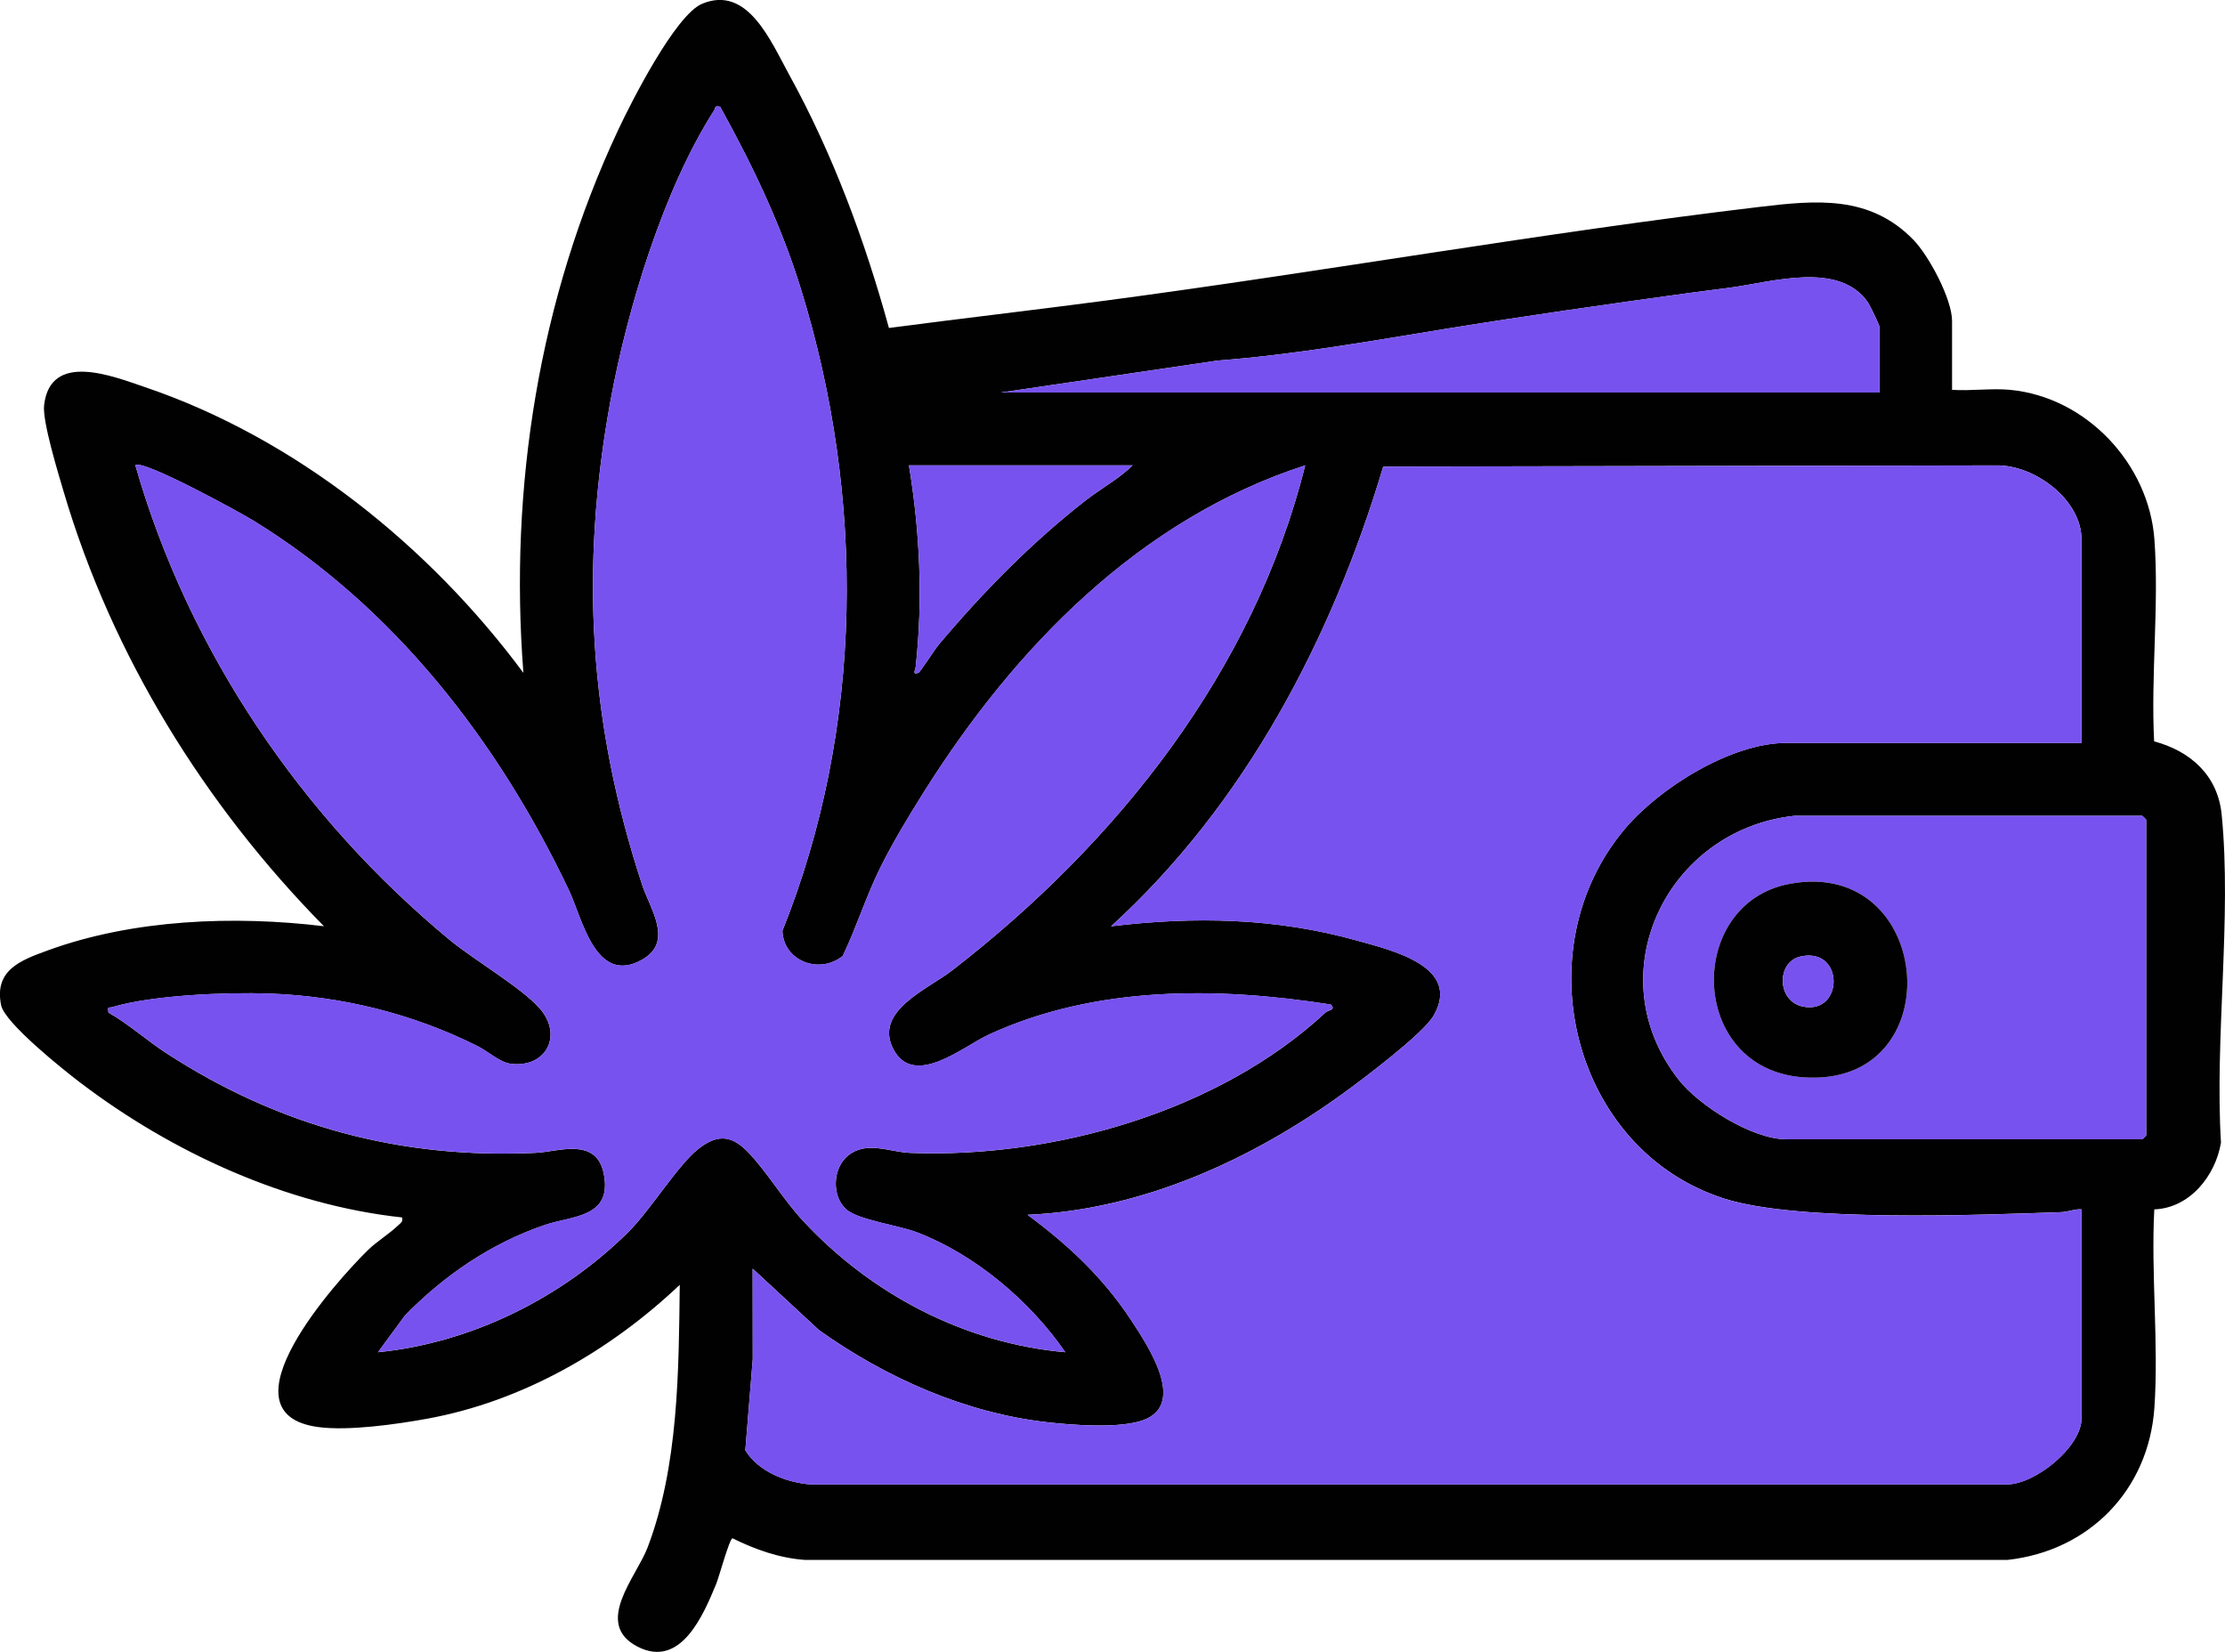 <svg viewBox="0 0 825.43 612.77" xmlns="http://www.w3.org/2000/svg" id="Layer_2">
  <defs>
    <style>
      .cls-1 {
        fill: #010102;
      }

      .cls-2 {
        fill: #7852ef;
      }
    </style>
  </defs>
  <g id="Layer_1-2">
    <g>
      <path d="M745.7,144.61c28.35,2.7,51.47,27.46,53.54,55.46,1.78,24.16-1.36,50.53-.1,74.93,13.49,3.62,23.61,12.62,25.05,27.12,3.8,38.24-2.61,82.84-.25,121.73-2.07,12.39-11.62,24.27-24.74,24.76-1.26,24.02,1.67,49.7.04,73.54-2.09,30.56-24.24,53.18-54.51,56.49h-446.08c-9.51-.66-18.47-3.86-26.92-8.03-1.15.25-4.94,14.28-6.05,16.97-4.77,11.57-13.19,31.5-29.18,23.22-16.44-8.52-.43-25.84,3.71-36.68,11.52-30.18,11.59-65.57,11.97-97.52-25.91,24.49-58.33,43.24-93.81,49.68-11.36,2.06-29.22,4.6-40.43,3.06-37.36-5.13,7.03-54.4,18.71-65.77,3.12-3.03,7.9-5.98,11.01-8.99.98-.95,1.89-1.31,1.51-2.98-42.92-4.63-85.32-24.09-119.45-50.05-6.25-4.75-27.97-22.1-29.31-28.69-2.66-13.07,7.37-16.68,17.25-20.29,31.72-11.6,69.27-13.02,102.52-8.99-44.2-44.89-78.55-100.26-96.5-160.99-2.01-6.79-7.99-26.28-7.32-32.23,2.28-20.23,25.61-10.75,37.34-6.79,55.89,18.92,105.67,59.06,140.47,106.02-5.35-68.88,5.84-138.89,35.15-201.36,4.94-10.53,21.27-42.71,31.16-46.84,16.89-7.05,25.45,13.9,32.22,26.18,16.27,29.52,28.15,61.63,37.08,94.09,26.9-3.55,53.86-6.64,80.75-10.21,80.78-10.72,161.42-25.09,242.29-34.71,21-2.5,40.88-4.4,57.01,12.21,5.76,5.93,14.35,21.97,14.35,30.15v25.5c6.95.48,14.65-.65,21.5,0ZM267.19,39.62c-2.33-.5-1.6.3-2.23,1.28-18.74,29.21-32.17,73.45-38.44,107.53-11.46,62.3-8.06,119.67,11.67,179.7,2.99,9.1,11.9,21.2-.06,27.9-17.23,9.64-22.16-15.48-27.06-25.78-26.13-54.95-64.64-104.86-116.94-137.06-4.94-3.04-41.33-23.02-43.91-20.58,19.69,68.78,61.62,130.56,116.52,175.97,9,7.45,26.76,17.78,33.5,25.5,8.69,9.94,2.39,22.01-10.55,20.56-4.25-.48-8.54-4.58-12.46-6.55-24.05-12.07-50.54-18.59-77.48-19.53-15.67-.55-43.15.56-58.09,5.02-1.44.43-1.75-.56-1.44,2.01,7.58,4.32,14.16,10.3,21.46,15.05,41.79,27.18,86.98,39.36,137.07,37.01,8.44-.4,22.45-6,25.23,7.69,3.32,16.35-11.67,15.64-21.57,18.97-19.92,6.69-37.69,18.79-52.24,33.76l-9.95,13.54c34.7-3.47,68.26-20.16,92.89-44.6,8.32-8.25,18.35-24.89,26.08-30.92s12.99-4.5,19.02,2.02c6.68,7.22,12.55,17,19.49,24.52,25.3,27.39,60.11,45.67,97.51,48.98-12.97-18.86-33.39-36.21-55.02-44.47-6.99-2.67-21.83-4.6-26.22-8.5-5.55-4.92-5.1-15.39.71-20.04,6.9-5.52,15.3-1.23,22.98-.93,53.25,2.07,114.56-15.38,154.06-52.07,1.04-.96,4.04-.9,1.97-2.97-42.14-6.61-87.4-7.02-126.85,11.15-9.48,4.37-27.91,20.14-35.51,5.23-7.14-14.01,12.87-22.07,21.79-28.96,61.26-47.32,112.06-111.16,131.08-187.41-61.45,19.89-107.76,67.64-141.41,121.08-5.47,8.69-11.55,18.75-16.1,27.9-5.36,10.75-8.86,22.16-14.03,32.97-8.5,6.98-21.98,2.07-22.4-9.3,30.26-75.45,30.83-160.69,6.87-238.07-7.39-23.88-17.89-45.8-29.94-67.57ZM697.2,145.61v-24.5c0-.6-3.46-7.79-4.17-8.83-10.63-15.57-35.65-7.65-51.23-5.57-4.87.65-9.89,1.25-15.02,1.95-29.7,4.07-62.11,8.72-89.91,13.23-27.56,4.47-56.67,9.71-85.04,11.84l-80.62,11.88h326ZM420.2,172.61h-83c4.07,24.67,5.25,50.04,2.47,74.99-.11.97-1.36,2.76,1.02,2.02.62-.19,6.07-8.74,7.54-10.48,16.3-19.37,34.5-37.92,54.5-53.5,5.72-4.45,12.39-8.04,17.47-13.03ZM772.2,275.61v-75.5c0-14.78-17.37-27.64-31.52-27.48l-227.53.44c-19.07,63.92-51.34,125.35-100.96,170.53,30.89-3.74,61.18-3.13,91.22,5.29,12.78,3.59,38.96,9.57,28.43,27.86-3.85,6.69-26.03,23.38-33.33,28.67-33.99,24.67-74.71,43.33-117.31,45.2,15.19,11.27,27.95,23.17,38.42,39.07,6.62,10.07,21.63,32.59,2.81,37.64-9.01,2.42-24.22,1.32-33.71.26-30.54-3.4-60.02-16.49-84.84-34.16l-24.66-22.83.04,33.54-2.76,33.84c4.86,7.88,15.09,11.94,24.18,12.65h444.08c10.49-.2,27.46-14,27.46-24.54v-77.5c-2.57-.18-4.91.95-7.46,1.04-30.94,1.09-97.71,3.73-125.08-5.01-56.35-18-74.7-92.19-36.98-137.05,12.9-15.34,39.49-31.99,60.01-31.99h109.5ZM665.7,302.61c-47.5,5.18-73.5,59.08-42.92,97.92,7.69,9.77,27.36,22.08,39.92,22.08h132c.11,0,1.5-1.39,1.5-1.5v-117c0-.11-1.39-1.5-1.5-1.5h-129Z" class="cls-1"></path>
      <path d="M772.2,275.61h-109.5c-20.52,0-47.11,16.65-60.01,31.99-37.73,44.85-19.37,119.05,36.98,137.05,27.37,8.74,94.14,6.1,125.08,5.01,2.54-.09,4.89-1.22,7.46-1.04v77.5c0,10.54-16.97,24.34-27.46,24.54h-444.08c-9.1-.72-19.32-4.78-24.18-12.66l2.76-33.84-.04-33.54,24.66,22.83c24.83,17.67,54.3,30.76,84.84,34.16,9.49,1.06,24.71,2.15,33.71-.26,18.82-5.05,3.81-27.57-2.81-37.64-10.46-15.91-23.22-27.8-38.42-39.07,42.6-1.86,83.33-20.52,117.31-45.2,7.3-5.3,29.47-21.98,33.33-28.67,10.53-18.29-15.64-24.27-28.43-27.86-30.03-8.43-60.32-9.03-91.22-5.29,49.62-45.18,81.89-106.61,100.96-170.53l227.53-.44c14.15-.16,31.52,12.71,31.52,27.48v75.5Z" class="cls-2"></path>
      <path d="M267.19,39.62c12.05,21.77,22.55,43.69,29.94,67.57,23.96,77.38,23.38,162.62-6.87,238.07.42,11.37,13.9,16.28,22.4,9.3,5.17-10.81,8.68-22.22,14.03-32.97,4.56-9.15,10.64-19.21,16.1-27.9,33.64-53.45,79.96-101.19,141.41-121.08-19.02,76.25-69.82,140.1-131.08,187.41-8.92,6.89-28.93,14.95-21.79,28.96,7.6,14.91,26.03-.86,35.51-5.23,39.46-18.17,84.71-17.76,126.85-11.15,2.07,2.07-.94,2.01-1.97,2.97-39.5,36.69-100.81,54.14-154.06,52.07-7.68-.3-16.08-4.58-22.98.93-5.81,4.65-6.26,15.12-.71,20.04,4.39,3.9,19.23,5.83,26.22,8.5,21.63,8.26,42.05,25.61,55.02,44.47-37.4-3.3-72.21-21.59-97.51-48.98-6.94-7.52-12.81-17.3-19.49-24.52-6.03-6.52-11.44-7.92-19.02-2.02s-17.76,22.66-26.08,30.92c-24.64,24.43-58.19,41.13-92.89,44.6l9.95-13.54c14.56-14.97,32.33-27.06,52.24-33.76,9.9-3.33,24.89-2.62,21.57-18.97-2.78-13.69-16.79-8.09-25.23-7.69-50.08,2.35-95.28-9.84-137.07-37.01-7.31-4.75-13.89-10.73-21.46-15.05-.3-2.57,0-1.58,1.44-2.01,14.94-4.46,42.41-5.56,58.09-5.02,26.94.94,53.43,7.45,77.48,19.53,3.92,1.97,8.21,6.08,12.46,6.55,12.94,1.45,19.24-10.62,10.55-20.56-6.75-7.72-24.5-18.05-33.5-25.5-54.9-45.4-96.84-107.19-116.52-175.97,2.58-2.44,38.98,17.54,43.91,20.58,52.31,32.2,90.81,82.11,116.94,137.06,4.9,10.3,9.82,35.42,27.06,25.78,11.97-6.7,3.05-18.8.06-27.9-19.72-60.03-23.13-117.4-11.67-179.7,6.27-34.08,19.71-78.32,38.44-107.53.63-.98-.1-1.79,2.23-1.28Z" class="cls-2"></path>
      <path d="M665.7,302.61h129c.11,0,1.5,1.39,1.5,1.5v117c0,.11-1.39,1.5-1.5,1.5h-132c-12.56,0-32.22-12.31-39.92-22.08-30.58-38.84-4.58-92.73,42.92-97.92ZM663.94,327.85c-38.68,7.2-37.78,68.49,4.77,71.75,55.69,4.27,49.21-81.8-4.77-71.75Z" class="cls-2"></path>
      <path d="M697.2,145.61h-326l80.62-11.88c28.37-2.12,57.49-7.37,85.04-11.84,27.8-4.51,60.22-9.16,89.91-13.23,5.13-.7,10.15-1.3,15.02-1.95,15.57-2.08,40.6-10,51.23,5.57.71,1.04,4.17,8.22,4.17,8.83v24.5Z" class="cls-2"></path>
      <path d="M420.2,172.61c-5.08,4.99-11.76,8.57-17.47,13.03-20,15.58-38.2,34.12-54.5,53.5-1.47,1.74-6.92,10.29-7.54,10.48-2.37.74-1.13-1.05-1.02-2.02,2.78-24.94,1.6-50.32-2.47-74.99h83Z" class="cls-2"></path>
      <path d="M663.94,327.85c53.99-10.05,60.46,76.02,4.77,71.75-42.56-3.26-43.45-64.55-4.77-71.75ZM667.92,354.82c-8.98,2.02-8.81,16.68,1.03,18.58,15.12,2.91,15.3-22.25-1.03-18.58Z" class="cls-1"></path>
      <path d="M667.92,354.82c16.33-3.67,16.15,21.49,1.03,18.58-9.84-1.89-10.01-16.56-1.03-18.58Z" class="cls-2"></path>
    </g>
  </g>
</svg>